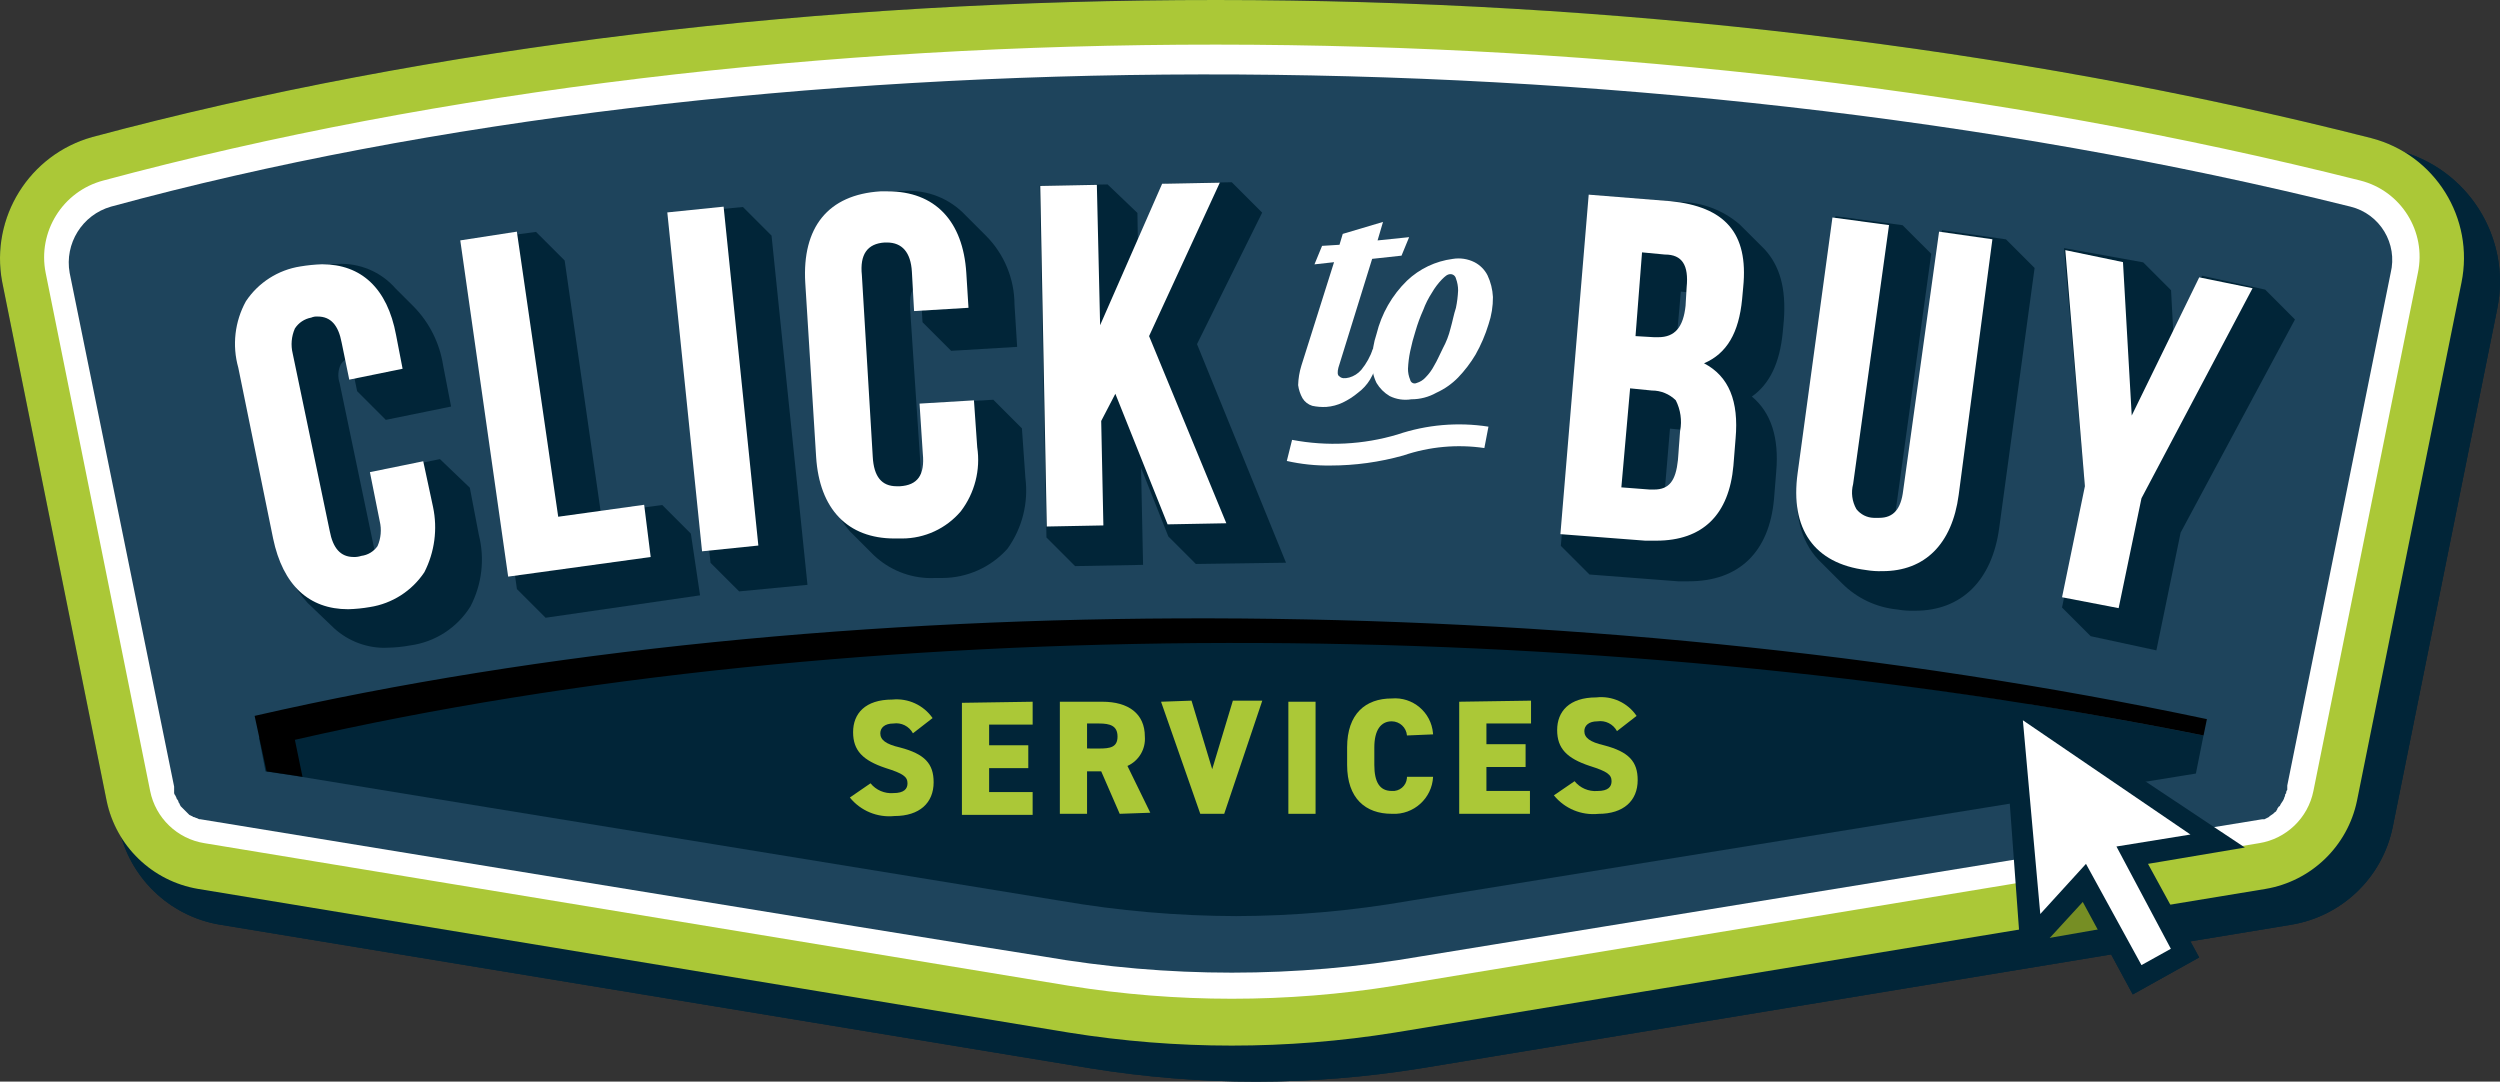 <?xml version="1.0" encoding="utf-8"?>
<!-- Generator: Adobe Illustrator 26.0.1, SVG Export Plug-In . SVG Version: 6.00 Build 0)  -->
<!DOCTYPE svg PUBLIC "-//W3C//DTD SVG 1.1//EN" "http://www.w3.org/Graphics/SVG/1.1/DTD/svg11.dtd">
<svg version="1.1" id="Layer_1" xmlns:x="http://ns.adobe.com/Extensibility/1.0/" xmlns:i="http://ns.adobe.com/AdobeIllustrator/10.0/" xmlns:graph="http://ns.adobe.com/Graphs/1.0/"
	 xmlns="http://www.w3.org/2000/svg" xmlns:xlink="http://www.w3.org/1999/xlink" x="0px" y="0px" viewBox="0 0 200.009 86.533"
	 style="enable-background:new 0 0 200.009 86.533;" xml:space="preserve">
<rect x="0" y="0" width="200.009" height="86.533" fill="#333333" stroke="none"/>
<style type="text/css">
	.st0{fill:#012538;}
	.st1{fill:#FFFFFF;}
	.st2{fill:#1E445C;}
	.st3{fill:#ABC837;}
	.st4{fill:#768E24;}
</style>
<g id="Logo" transform="translate(11.997 11.988)">
	<g transform="matrix(1, 0, 0, 1, -12, -11.99)">
		<path id="Path_384-2" class="st0" d="M192.435,12.21c-0.848-0.524-1.771-0.916-2.737-1.162
			C131.892-3.665,61.986-3.665,7.401,10.961c-5.046,1.402-8.184,6.429-7.226,11.578l8.358,41.526
			c0.223,1.04,0.625,2.034,1.188,2.937c1.073,3.644,4.133,6.354,7.88,6.979l69.652,11.492c8.751,1.417,17.673,1.417,26.424,0
			l55.224-9.112l1.732,3.2l5.311-2.96l-0.7-1.286l8.087-1.335c4.055-0.678,7.274-3.782,8.1-7.81l8.357-41.438
			C200.908,19.29,197.733,13.882,192.435,12.21z"/>
	</g>
	<g id="Group_149" transform="translate(0.003 0.012)">
		<g id="Group_140">
			<g id="Group_139" transform="translate(0.929 0.949)">
				<path id="Path_385" class="st0" d="M100.588,71.572c-8.65,1.393-17.467,1.393-26.117,0L4.829,60.08
					c-3.658-0.619-6.562-3.419-7.313-7.052l-8.357-41.526C-11.838,6.344-8.684,1.293-3.612-0.076
					c54.585-14.626,124.491-14.626,182.3,0.087c5.11,1.317,8.288,6.41,7.226,11.579l-8.357,41.439
					c-0.751,3.633-3.655,6.433-7.313,7.052L100.588,71.572z M-2.745,3.406c-3.23,0.89-5.237,4.108-4.614,7.4l8.357,41.526
					c0.434,2.166,2.171,3.834,4.353,4.179l69.123,11.4c8.65,1.393,17.467,1.393,26.117,0l69.123-11.4
					c2.182-0.345,3.919-2.012,4.353-4.179l8.357-41.352c0.662-3.299-1.36-6.542-4.614-7.4C120.527-11.047,51.317-11.047-2.745,3.406
					z"/>
				<path id="Path_386" class="st0" d="M87.531,73.584c-4.425,0-8.842-0.356-13.21-1.063L4.672,61.029
					c-4.052-0.676-7.271-3.776-8.1-7.8l-8.357-41.532c-1.091-5.653,2.361-11.19,7.916-12.7
					c54.833-14.692,124.871-14.659,182.79,0.083c5.611,1.436,9.104,7.028,7.932,12.7l-8.357,41.438
					c-0.826,4.028-4.045,7.132-8.1,7.81l-69.65,11.491C96.376,73.227,91.957,73.583,87.531,73.584z M86.178-10.08
					C54.81-10.08,23.84-6.436-3.369,0.853c-4.577,1.241-7.424,5.801-6.529,10.458l8.357,41.528c0.668,3.244,3.262,5.744,6.528,6.293
					l69.644,11.491c8.544,1.383,17.256,1.383,25.8,0l69.65-11.491c3.269-0.552,5.863-3.058,6.528-6.306l8.355-41.429
					c0.968-4.668-1.903-9.272-6.521-10.456C149.575-6.403,117.676-10.08,86.178-10.08z M87.531,69.928
					c-4.425-0.001-8.842-0.356-13.21-1.063L5.195,57.46c-2.573-0.418-4.62-2.384-5.139-4.939l-8.359-41.524
					c-0.7-3.785,1.601-7.479,5.307-8.519l0,0c54.355-14.53,123.727-14.463,181.045,0.17c3.754,0.984,6.087,4.727,5.317,8.531
					l-8.356,41.344c-0.521,2.555-2.569,4.521-5.143,4.938l-69.119,11.4C96.378,69.569,91.958,69.926,87.531,69.928z M-2.494,4.335
					c-2.739,0.77-4.438,3.503-3.918,6.3l8.354,41.51c0.361,1.769,1.779,3.13,3.561,3.419l69.128,11.403
					c8.547,1.382,17.261,1.382,25.808,0l69.119-11.4c1.784-0.287,3.204-1.648,3.566-3.419l8.358-41.354
					c0.564-2.802-1.157-5.557-3.922-6.28c-57-14.555-126-14.622-180.057-0.174L-2.494,4.335z"/>
			</g>
			<path id="Path_387" class="st1" d="M86.545,69.126c-5.251,0.001-10.492-0.436-15.67-1.306
				c-10.01-1.567-66.771-10.882-67.38-10.969H3.321l-0.348-0.087L2.538,56.59c-0.159-0.096-0.337-0.156-0.522-0.174
				c-0.174-0.087-0.261-0.174-0.435-0.261s-0.261-0.174-0.435-0.261l-0.348-0.261c-0.174-0.087-0.261-0.261-0.348-0.348
				c-0.107-0.099-0.196-0.217-0.261-0.348c-0.068-0.155-0.193-0.28-0.348-0.348c-0.087-0.087-0.174-0.261-0.261-0.348
				c-0.067-0.156-0.155-0.302-0.261-0.435c-0.087-0.087,0-0.348-0.087-0.522s-0.087-0.348-0.174-0.435
				c-0.063-0.136-0.093-0.285-0.087-0.435c-0.02-0.147-0.049-0.292-0.087-0.435c0.013-0.15-0.017-0.301-0.087-0.435v-0.087
				l-8.274-40.92c-0.794-4.01,1.634-7.955,5.572-9.054C21.69-5.569,52.245-9.225,84.632-9.225s64.161,3.656,92.28,10.708
				c4.002,1.022,6.494,5.009,5.659,9.054l-8.27,40.917v0.435c0,0.087-0.087,0.348-0.087,0.522s-0.087,0.261-0.087,0.348
				c-0.087,0.174-0.087,0.348-0.174,0.522s-0.087,0.261-0.174,0.435c-0.106,0.133-0.194,0.279-0.261,0.435
				c-0.065,0.131-0.154,0.249-0.261,0.348c-0.087,0.174-0.261,0.261-0.348,0.435c-0.087,0.087-0.174,0.261-0.261,0.348l-0.435,0.348
				l-0.348,0.261c-0.193,0.085-0.369,0.203-0.522,0.348l-0.348,0.174c-0.174,0.087-0.435,0.174-0.609,0.261l-0.348,0.087
				l-0.174,0.087h-0.261L102.217,67.82C97.028,68.608,91.792,69.044,86.545,69.126z"/>
			<path id="Path_388" class="st2" d="M176.042,4.53c-57.371-14.277-128.06-13.927-179.16,0C-5.42,5.188-6.85,7.483-6.426,9.84
				l8.357,41.091v0.435c-0.012,0.096,0.02,0.192,0.087,0.261l0.087,0.174c0.009,0.066,0.039,0.127,0.087,0.174
				s0.078,0.108,0.087,0.174c0,0.087,0.087,0.087,0.087,0.174l0.087,0.174l0.174,0.174l0.174,0.174l0.174,0.174l0.174,0.174
				l0.174,0.087c0.087,0,0.087,0.087,0.174,0.087s0.174,0.087,0.261,0.087l0.174,0.087h0.087c0,0,57.283,9.4,67.382,10.969
				c10.025,1.742,20.275,1.742,30.3,0l67.289-10.967h0.174l0.348-0.174l0.087-0.087l0.261-0.174l0.087-0.087
				c0.087-0.087,0.174-0.087,0.174-0.174c0.048-0.047,0.078-0.108,0.087-0.174c0.087-0.087,0.087-0.174,0.174-0.174l0.087-0.174
				l0.174-0.261l0.087-0.174c0-0.087,0.087-0.174,0.087-0.261s0-0.087,0.087-0.174c-0.012-0.096,0.02-0.192,0.087-0.261v-0.348
				l8.27-41c0.581-2.353-0.855-4.732-3.209-5.313C176.049,4.531,176.045,4.531,176.042,4.53z"/>
			<path id="Path_389" class="st3" d="M99.605,70.607c-8.65,1.393-17.467,1.393-26.117,0L3.843,59.115
				c-3.658-0.619-6.562-3.419-7.313-7.052l-8.358-41.526c-0.958-5.149,2.18-10.176,7.226-11.578
				c54.585-14.626,124.491-14.626,182.3,0.087c5.11,1.317,8.288,6.41,7.226,11.579l-8.357,41.439
				c-0.751,3.633-3.655,6.433-7.313,7.052L99.605,70.607z M-3.731,2.441c-3.254,0.858-5.276,4.101-4.614,7.4L0.012,51.28
				c0.434,2.166,2.171,3.834,4.353,4.179l69.123,11.4c8.65,1.393,17.467,1.393,26.117,0l69.123-11.4
				c2.182-0.345,3.919-2.013,4.353-4.179l8.357-41.439c0.701-3.306-1.337-6.575-4.614-7.4C119.454-12.012,50.331-12.097-3.731,2.441
				z"/>
			<path id="Path_390" class="st0" d="M98.212,39.527c-31.427-1.132-62.768,1.306-89.494,7.487l0.522,2.7l2.351,0.348l0,0
				l0.522,0.087c15.322,2.525,52.843,8.619,60.766,9.924c4.63,0.798,9.318,1.206,14.016,1.219c4.64-0.013,9.271-0.421,13.842-1.219
				l62.942-10.186l0.609-3.047C142.517,42.486,120.408,40.039,98.212,39.527z"/>
			
				<rect id="Rectangle_15" x="150.505" y="59.819" transform="matrix(0.985 -0.172 0.172 0.985 -8.258 27.291)" class="st4" width="5.704" height="2.96"/>
			<path id="Path_391" class="st1" d="M162.806,64.164l-4.266-7.748l6.79-1.219l-16.624-11.404l1.654,20.11l4.353-5.31l4.266,7.835
				L162.806,64.164z"/>
			<path id="Path_392" class="st0" d="M158.63,67.559l-4-7.4l-4.875,5.31l-1.659-22.634l19.5,12.971l-7.748,1.306l4.092,7.487
				L158.63,67.559z M154.886,57.112l4.44,8.1l2.351-1.306l-4.353-8.183l5.92-0.958l-13.407-9.141l1.393,15.5L154.886,57.112z"/>
			<path id="Path_393" d="M164.56,45.533c-50.144-10.62-110.311-10.794-156.19-0.26l0.958,4.44l2.873,0.435l-0.609-2.96
				c44.834-10.273,103.249-10.273,152.7-0.348L164.56,45.533z"/>
		</g>
		<g id="Group_141" transform="translate(67.989 55.793)">
			<path id="Path_394" class="st3" d="M-6.95-9.126c-0.304-0.567-0.931-0.881-1.567-0.784c-0.7,0-1.045,0.348-1.045,0.784
				c0,0.522,0.435,0.871,1.567,1.132c2,0.522,2.7,1.306,2.7,2.786c0,1.654-1.132,2.7-3.134,2.7c-1.363,0.141-2.706-0.415-3.569-1.48
				l1.653-1.138c0.443,0.546,1.127,0.839,1.828,0.783c0.871,0,1.132-0.348,1.132-0.783c0-0.522-0.348-0.784-1.741-1.219
				c-1.828-0.609-2.612-1.393-2.612-2.873s0.958-2.608,3.139-2.608c1.262-0.125,2.493,0.441,3.221,1.48L-6.95-9.126z"/>
			<path id="Path_395" class="st3" d="M2.627-11.652v1.828h-3.483v1.654h3.134v1.828h-3.134v1.915h3.482v1.828h-5.658v-8.966
				L2.627-11.652z"/>
			<path id="Path_396" class="st3" d="M9.591-2.685l-1.48-3.4H6.979v3.4H4.803v-8.967h3.4c2.089,0,3.4,0.958,3.4,2.786
				c0.078,0.999-0.479,1.94-1.393,2.351l1.828,3.743L9.591-2.685z M7.937-7.908c0.871,0,1.48-0.087,1.48-0.958
				s-0.609-1.045-1.48-1.045H6.979v2L7.937-7.908z"/>
			<path id="Path_397" class="st3" d="M15.337-11.739l1.654,5.485l1.654-5.485h2.354l-3.047,9.054h-1.915l-3.138-8.967
				L15.337-11.739z"/>
			<path id="Path_398" class="st3" d="M25.261-2.685h-2.176v-8.967h2.176V-2.685z"/>
			<path id="Path_399" class="st3" d="M32.574-8.953c-0.052-0.636-0.581-1.127-1.219-1.132c-0.871,0-1.393,0.7-1.393,2.089v1.393
				c0,1.393,0.435,2.089,1.393,2.089c0.617,0.054,1.161-0.402,1.215-1.019c0.003-0.038,0.005-0.076,0.004-0.113h2.089
				c-0.085,1.721-1.549,3.047-3.27,2.962c-0.013-0.001-0.025-0.001-0.038-0.002c-2.089,0-3.569-1.219-3.569-3.918v-1.391
				c0-2.7,1.48-3.918,3.569-3.918c1.679-0.144,3.157,1.099,3.301,2.778c0.003,0.032,0.005,0.063,0.007,0.095L32.574-8.953z"/>
			<path id="Path_400" class="st3" d="M42.499-11.739v1.828H38.93v1.654h3.134v1.828H38.93v1.915h3.482v1.828h-5.659v-8.966
				L42.499-11.739z"/>
			<path id="Path_401" class="st3" d="M49.376-9.3c-0.304-0.567-0.931-0.881-1.567-0.784c-0.7,0-1.045,0.348-1.045,0.784
				c0,0.522,0.435,0.871,1.567,1.132c2,0.522,2.7,1.306,2.7,2.786c0,1.654-1.132,2.7-3.134,2.7c-1.363,0.141-2.706-0.415-3.569-1.48
				l1.654-1.132c0.443,0.546,1.127,0.84,1.828,0.784c0.871,0,1.132-0.348,1.132-0.784c0-0.522-0.348-0.784-1.741-1.219
				c-1.828-0.609-2.612-1.393-2.612-2.873s0.958-2.612,3.134-2.612c1.265-0.145,2.507,0.426,3.221,1.48L49.376-9.3z"/>
		</g>
		<g id="Group_148" transform="translate(18.795 14.579)">
			<g id="Group_142" transform="translate(106.076 1.001)">
				<path id="Path_402" class="st0" d="M2.313-9.621c-1.335-1.152-3.036-1.793-4.8-1.806h-0.009L-9.661-12l-2.338,28.091
					l2.293,2.292l7.075,0.543h0.871c4.019,0,6.441-2.341,6.818-6.6l0.174-2.171c0.24-2.719-0.414-4.735-1.946-6.01
					c1.422-1,2.232-2.691,2.468-5.131l0.089-0.969C6.03-4.497,5.534-6.31,4.279-7.662L2.313-9.621z M-2.697-0.85l0.3-3.4
					l0.489,0.049c-0.007,0.034-0.014,0.065-0.023,0.093l-0.12,1.647C-2.099-1.555-2.332-1.086-2.697-0.85L-2.697-0.85z
					 M-2.408,6.797c-0.004,0.181-0.024,0.362-0.06,0.54L-2.66,9.809c-0.073,1.382-0.5,1.677-1.014,1.732l0.408-4.829L-2.408,6.797z"
					/>
				<path id="Path_403" class="st0" d="M44.352-4.41L39.3-5.521l-2.261,5.278L36.821-4.36l-2.23-2.231l-6.332-1.141l1.72,19.632
					l-1.88,9.125l2.293,2.293l5.255,1.134l1.94-9.422l9.148-17.052L44.352-4.41z"/>
				<path id="Path_404" class="st0" d="M18.501-9.163l-2.963,21.369c-0.124,1.05-0.447,1.421-0.813,1.548l2.91-21.027l-2.294-2.29
					L9.97-10.286l-2.963,21.09c-0.367,2.67,0.171,4.868,1.575,6.373l1.915,1.914c1.185,1.188,2.747,1.927,4.418,2.09
					c0.473,0.082,0.953,0.116,1.432,0.1c3.713,0,6.165-2.424,6.729-6.649l2.828-20.773l-2.29-2.29L18.501-9.163z"/>
			</g>
			<g id="Group_143" transform="translate(106.042 0.993)">
				<path id="Path_405" class="st1" d="M-3.206-11.478L-9.735-12l-2.264,27.162l6.79,0.522h0.871c3.744,0,5.833-2.089,6.181-6.007
					l0.174-2.176c0.261-2.96-0.522-4.962-2.525-6.007C1.32,0.71,2.278-0.944,2.539-3.642L2.626-4.6
					C3.062-8.953,1.147-11.042-3.206-11.478z M-2.423,6.891l-0.174,2.351c-0.174,1.654-0.7,2.351-1.915,2.351H-4.86l-2.263-0.174
					l0.7-7.922l1.741,0.174c0.717-0.003,1.406,0.279,1.915,0.784c0.381,0.752,0.504,1.609,0.348,2.438L-2.423,6.891z M-1.899-4.6
					l-0.087,1.48C-2.16-1.379-2.857-0.595-4.162-0.595H-4.51l-1.48-0.087l0.522-6.7l1.828,0.174C-2.249-7.212-1.726-6.341-1.899-4.6
					z"/>
				<path id="Path_406" class="st1" d="M19.864,12.028c-0.522,3.918-2.7,6.094-6.094,6.094c-0.437,0.014-0.875-0.015-1.306-0.087
					c-4.179-0.522-6.094-3.308-5.485-7.748l2.786-20.459l4.527,0.609l-2.873,20.72c-0.178,0.675-0.084,1.393,0.261,2
					c0.336,0.431,0.847,0.688,1.393,0.7h0.435c1.132,0,1.741-0.7,1.915-2.176l2.873-20.72l4.266,0.609L19.864,12.028z"/>
				<path id="Path_407" class="st1" d="M34.489,12.289l-1.828,8.793l-4.527-0.871l1.828-8.88L28.395-7.56l4.614,0.958l0.7,12.275
					l5.4-11.056l4.266,0.871L34.489,12.289z"/>
			</g>
			<g id="Group_145" transform="translate(84.154 3.17)">
				<g id="Group_144" transform="translate(0.907)">
					<path id="Path_408" class="st1" d="M-6.079-9.04l-2.7,8.706c-0.087,0.348-0.087,0.609,0.087,0.7
						C-8.518,0.54-8.257,0.54-7.909,0.453c0.372-0.105,0.705-0.317,0.958-0.609c0.414-0.507,0.733-1.085,0.94-1.706l0.366,1.184
						C-5.812-0.227-6.016,0.21-6.254,0.628c-0.249,0.407-0.574,0.761-0.958,1.045c-0.372,0.311-0.782,0.574-1.219,0.784
						c-0.41,0.196-0.853,0.314-1.306,0.348c-0.38,0.022-0.76-0.008-1.132-0.087c-0.327-0.1-0.606-0.317-0.783-0.609
						C-11.833,1.785-11.951,1.431-12,1.064c0.015-0.532,0.103-1.059,0.261-1.567l2.612-8.27l-1.567,0.174l0.609-1.48l1.393-0.087
						l0.261-0.871l3.221-0.958l-0.435,1.48l2.525-0.261l-0.609,1.48L-6.079-9.04z"/>
					<path id="Path_409" class="st1" d="M0.363-9.035c0.593-0.099,1.203-0.007,1.741,0.261c0.449,0.231,0.814,0.596,1.045,1.045
						c0.257,0.546,0.405,1.138,0.435,1.741c0.006,0.74-0.112,1.475-0.348,2.176C2.978-2.964,2.627-2.146,2.191-1.374
						C1.797-0.714,1.33-0.101,0.798,0.454c-0.5,0.511-1.09,0.924-1.741,1.219c-0.61,0.344-1.299,0.524-2,0.522
						c-0.593,0.099-1.203,0.007-1.741-0.261c-0.43-0.256-0.789-0.615-1.045-1.045c-0.266-0.54-0.386-1.14-0.348-1.741
						c-0.006-0.74,0.112-1.475,0.348-2.176c0.397-1.622,1.242-3.101,2.438-4.266C-2.288-8.247-1.009-8.856,0.363-9.035z
						 M0.189-3.463C0.363-4.072,0.45-4.595,0.624-5.117C0.719-5.576,0.777-6.042,0.798-6.51C0.799-6.837,0.74-7.162,0.624-7.468
						C0.578-7.672,0.397-7.817,0.189-7.816c-0.261,0-0.435,0.174-0.7,0.435c-0.302,0.316-0.565,0.666-0.783,1.045
						c-0.285,0.437-0.52,0.904-0.7,1.393c-0.241,0.537-0.445,1.089-0.609,1.654c-0.175,0.543-0.32,1.095-0.435,1.654
						C-3.134-1.176-3.192-0.71-3.212-0.242c-0.002,0.299,0.057,0.596,0.174,0.871c0.036,0.198,0.226,0.33,0.425,0.293
						C-2.58,0.916-2.547,0.905-2.516,0.89c0.269-0.079,0.511-0.229,0.7-0.435c0.281-0.281,0.517-0.605,0.7-0.958
						c0.261-0.435,0.435-0.871,0.7-1.393c0.269-0.496,0.472-1.024,0.605-1.572L0.189-3.463z"/>
				</g>
				<path id="Path_410" class="st1" d="M-8.507,7.495c-1.174,0.016-2.346-0.106-3.492-0.365l0.421-1.689
					c2.804,0.534,5.695,0.388,8.431-0.428c2.341-0.791,4.838-1.006,7.28-0.627l-0.328,1.71C1.628,5.777-0.594,5.981-2.676,6.69
					C-4.574,7.223-6.536,7.494-8.507,7.495z"/>
			</g>
			<g id="Group_146" transform="translate(0.613)">
				<path id="Path_411" class="st0" d="M6.179,12.439l-2.391-2.288l-5.218,1.065l0.915,4.572c0.158,0.488,0.127,1.017-0.087,1.483
					c-0.174,0.27-0.455,0.453-0.773,0.5l0,0l-2.861-13.7c-0.168-0.499-0.132-1.044,0.1-1.517C-3.96,2.291-3.697,2.1-3.393,2.012
					l0.557,2.706l2.294,2.294l5.223-1.066l-0.639-3.3c-0.274-1.775-1.098-3.419-2.356-4.7L0.239-3.499
					c-1.169-1.339-2.89-2.063-4.665-1.964c-0.616,0.01-1.23,0.07-1.836,0.181c-1.993,0.27-3.761,1.414-4.824,3.121
					c-0.921,1.765-1.16,3.807-0.67,5.736l2.781,13.645c0.278,1.666,1.04,3.214,2.191,4.45l1.9,1.817
					c1.102,1.106,2.592,1.738,4.153,1.763c0.1,0,0.2,0,0.3-0.009c0.616-0.009,1.23-0.07,1.836-0.182
					c1.993-0.269,3.761-1.413,4.824-3.12c0.92-1.763,1.159-3.803,0.671-5.731L6.179,12.439z"/>
				<path id="Path_412" class="st0" d="M21.576,13.825l-4.909,0.654l-2.9-20.216l-2.29-2.289l-5.48,0.737L9.948,20.55l2.293,2.294
					l12.358-1.794l-0.735-4.935L21.576,13.825z"/>
				<path id="Path_413" class="st0" d="M28.028-10.019L22.56-9.493l2.875,27.939l2.29,2.289l5.468-0.525L30.318-7.729L28.028-10.019
					z"/>
				<path id="Path_414" class="st0" d="M50.349,7.689l-2.288-2.288l-5.282,0.316l0.3,4.638c0.069,1.313-0.278,1.726-0.74,1.867
					L41.397-1.987c-0.069-1.308,0.342-1.737,0.824-1.878l0.175,3.063l2.291,2.29l5.281-0.316l-0.213-3.387
					c-0.005-2.062-0.824-4.038-2.277-5.5L45.84-9.353c-1.266-1.346-3.065-2.059-4.909-1.946h-0.649
					c-4.48,0.28-6.888,3.192-6.6,7.992l0.869,13.889c0.038,1.955,0.75,3.836,2.015,5.327l1.932,1.929
					c1.227,1.164,2.85,1.819,4.541,1.833c0.111,0,0.223,0,0.334-0.008h0.609c1.968-0.007,3.844-0.839,5.169-2.294l0.056-0.067
					c1.166-1.633,1.673-3.646,1.421-5.637L50.349,7.689z"/>
				<path id="Path_415" class="st0" d="M69.57-9.567L67.137-12l-5.295,0.1l-2.209,5.014L59.59-9.543l-2.386-2.282l-5.431,0.1
					l0.54,28.147l2.29,2.29l5.439-0.1l-0.162-7.764l2.184,5.493l2.2,2.2l7.214-0.1l-7.122-17.49L69.57-9.567z"/>
			</g>
			<g id="Group_147" transform="translate(0 0.035)">
				<path id="Path_416" class="st1" d="M3.156,19.166c-0.996,1.498-2.576,2.509-4.353,2.786c-0.575,0.101-1.157,0.159-1.741,0.174
					c-3.134,0-5.223-1.915-6.007-5.659l-2.786-13.668c-0.502-1.781-0.283-3.689,0.609-5.31c0.996-1.498,2.576-2.509,4.353-2.786
					c0.576-0.097,1.157-0.155,1.741-0.174c3.134,0,5.223,1.915,5.92,5.659l0.522,2.7l-4.266,0.871l-0.609-2.96
					C-3.722-0.594-4.332-1.29-5.376-1.29c-0.178-0.014-0.358,0.016-0.522,0.087c-0.537,0.097-1.01,0.412-1.306,0.871
					c-0.276,0.63-0.337,1.332-0.174,2l2.96,14.19c0.261,1.393,0.871,2.089,1.915,2.089c0.207,0.008,0.413-0.021,0.609-0.087
					c0.526-0.064,0.999-0.349,1.303-0.783c0.276-0.63,0.337-1.332,0.174-2l-0.784-3.918l4.266-0.871l0.784,3.656
					C4.223,15.712,3.978,17.556,3.156,19.166z"/>
				<path id="Path_417" class="st1" d="M9.86,19.518l-3.831-26.9l4.527-0.7l3.308,22.809l6.877-0.958l0.522,4.179L9.86,19.518z"/>
				
					<rect id="Rectangle_16" x="23.964" y="-9.914" transform="matrix(0.995 -0.102 0.102 0.995 -0.241 2.689)" class="st1" width="4.527" height="27.249"/>
				<path id="Path_418" class="st1" d="M46.075,14.291c-1.172,1.38-2.89,2.175-4.7,2.176h-0.609c-3.743,0-6.007-2.351-6.268-6.529
					L33.629-3.991c-0.261-4.44,1.828-7.052,6.007-7.313h0.609c3.743,0,6.007,2.351,6.268,6.529l0.174,2.786l-4.353,0.261
					L42.16-4.862c-0.087-1.567-0.783-2.351-2-2.351h-0.174c-1.393,0.087-2.002,0.958-1.828,2.612l0.871,14.538
					c0.087,1.567,0.7,2.351,1.915,2.351h0.261c1.393-0.087,2-0.871,1.828-2.612l-0.261-4l4.353-0.261l0.261,3.743
					C47.662,10.976,47.189,12.828,46.075,14.291z"/>
				<path id="Path_419" class="st1" d="M62.616,15.336L58.437,4.889l-1.132,2.176l0.174,8.357l-4.527,0.087L52.43-11.739
					l4.527-0.087l0.261,11.23l4.962-11.317L66.794-12L61.135,0.275l6.181,14.974L62.616,15.336z"/>
			</g>
		</g>
	</g>
</g>
</svg>
